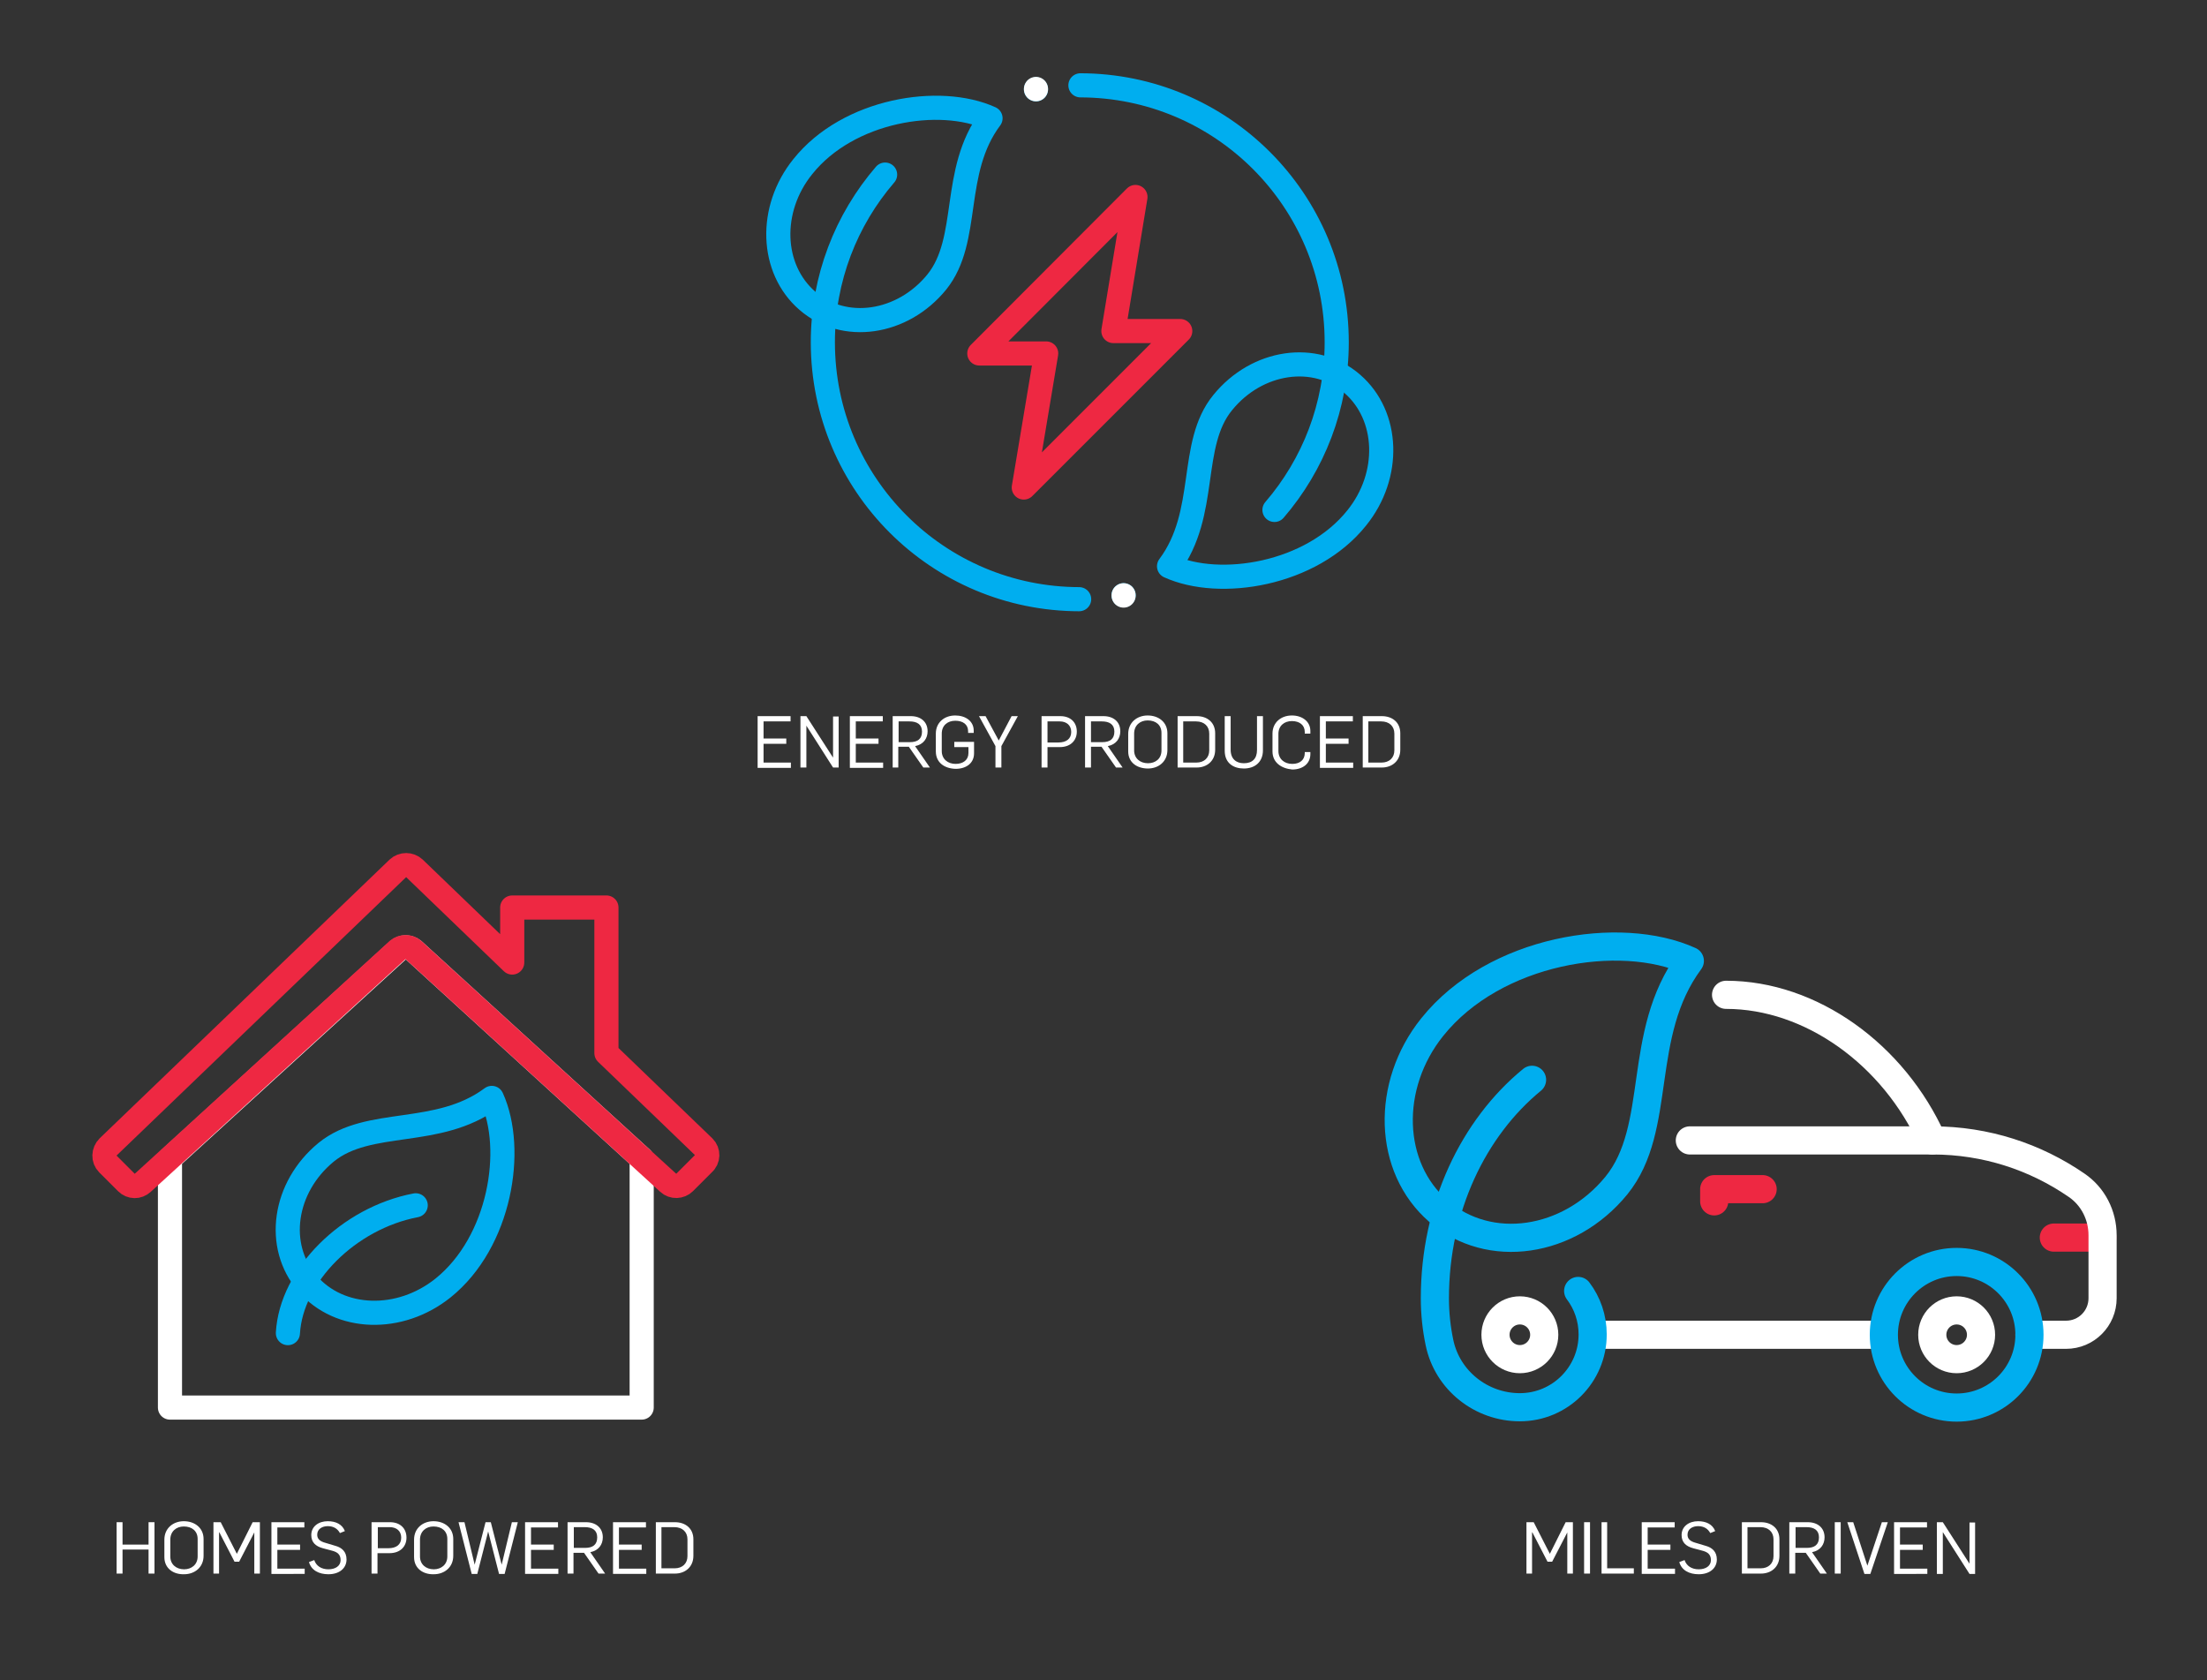 <?xml version="1.0" encoding="UTF-8"?>
<!-- Generator: Adobe Illustrator 27.6.1, SVG Export Plug-In . SVG Version: 6.00 Build 0)  -->
<svg xmlns="http://www.w3.org/2000/svg" xmlns:xlink="http://www.w3.org/1999/xlink" version="1.1" id="Layer_1" x="0px" y="0px" viewBox="0 0 670 510" style="enable-background:new 0 0 670 510;" xml:space="preserve">
<rect x="0" y="0" width="670" height="510" fill="#333333" stroke="none"/>
<style type="text/css">
	.st0{display:none;fill:#070034;}
	.st1{enable-background:new    ;}
	.st2{fill:#FFFFFF;}
	.st3{fill:none;stroke:#00AEEF;stroke-width:7.325;stroke-linejoin:round;}
	.st4{fill:none;stroke:#EE2842;stroke-width:7.325;stroke-linecap:round;stroke-linejoin:round;}
	
		.st5{fill:none;stroke:#00AEEF;stroke-width:7.325;stroke-linecap:round;stroke-linejoin:round;stroke-dasharray:0,13.565,339.132;}
	.st6{fill:none;stroke:#FFFFFF;stroke-width:7.325;stroke-linecap:round;stroke-linejoin:round;}
	.st7{fill:none;stroke:#EE2842;stroke-width:8.546;stroke-linecap:round;stroke-linejoin:round;}
	.st8{fill:none;stroke:#00AEEF;stroke-width:8.546;stroke-linejoin:round;}
	.st9{fill:none;stroke:#FFFFFF;stroke-width:8.546;stroke-linejoin:round;}
	.st10{fill:none;stroke:#FFFFFF;stroke-width:8.546;stroke-linecap:round;stroke-linejoin:round;}
	.st11{fill:none;stroke:#00AEEF;stroke-width:8.546;stroke-linecap:round;stroke-linejoin:round;}
	.st12{fill:none;stroke:#FFFFFF;stroke-width:7.325;stroke-linecap:round;stroke-linejoin:round;stroke-miterlimit:10;}
	.st13{fill:none;stroke:#EE2842;stroke-width:7.325;stroke-linecap:round;stroke-linejoin:round;stroke-miterlimit:10;}
	.st14{fill:none;stroke:#00AEEF;stroke-width:7.325;stroke-linecap:round;stroke-linejoin:round;}
</style>
<rect class="st0" width="670" height="510"></rect>
<g>
	<g>
		<g class="st1">
			<path class="st2" d="M230,217.4h10v1.6h-8.2v5.2h6.9v1.6h-6.9v5.7h8.3v1.6H230V217.4z"></path>
			<path class="st2" d="M243,217.4h1.8l8.1,12.6h0v-12.5h1.7V233h-1.7l-8.1-12.7h0V233H243V217.4z"></path>
			<path class="st2" d="M258,217.4h10v1.6h-8.2v5.2h6.9v1.6h-6.9v5.7h8.3v1.6H258V217.4z"></path>
			<path class="st2" d="M271,217.4h5.5c3,0,5.1,1.7,5.1,4.6c0,2.1-1.2,4-3.8,4.5l4.5,6.5h-2l-4.4-6.3h-3.2v6.3H271V217.4z      M276.2,225.3c2.4,0,3.7-1,3.7-3.2c0-2.2-1.5-3.1-3.8-3.1h-3.3v6.3H276.2z"></path>
			<path class="st2" d="M284.1,228.1v-5.4c0-3.3,2.5-5.5,5.9-5.5c3.1,0,5.6,1.7,5.6,4.6v0.7h-1.7v-0.5c0-2.1-1.6-3.2-3.9-3.2     c-2.3,0-4.1,1.4-4.1,3.9v5.3c0,2.4,1.8,3.9,4.2,3.9c2.3,0,3.9-1.2,3.9-3.3v-1.8h-4.3v-1.6h6v3.5c0,3-2.4,4.7-5.6,4.7     C286.7,233.3,284.1,231.5,284.1,228.1z"></path>
			<path class="st2" d="M302.2,226.5l-5-9.1h2l4,7.4l3.9-7.4h1.9l-5,9.1v6.5h-1.8V226.5z"></path>
			<path class="st2" d="M316.3,217.4h5.6c3,0,5,1.8,5,4.7c0,2.6-1.8,4.7-5.2,4.7H318v6.2h-1.8V217.4z M321.3,225.4     c2.4,0,3.9-1.1,3.9-3.2c0-2-1.4-3.2-3.5-3.2H318v6.4H321.3z"></path>
			<path class="st2" d="M329.5,217.4h5.5c3,0,5.1,1.7,5.1,4.6c0,2.1-1.2,4-3.8,4.5l4.5,6.5h-2l-4.4-6.3h-3.2v6.3h-1.8V217.4z      M334.6,225.3c2.4,0,3.7-1,3.7-3.2c0-2.2-1.5-3.1-3.8-3.1h-3.3v6.3H334.6z"></path>
			<path class="st2" d="M342.5,228.1v-5.3c0-3.5,2.7-5.6,5.9-5.6c3.3,0,6,2,6,5.4v5.1c0,3.5-2.7,5.6-5.9,5.6     C345.2,233.3,342.5,231.5,342.5,228.1z M352.6,227.8v-5.3c0-2.4-1.7-3.8-4.2-3.8c-2.3,0-4.1,1.5-4.1,4v5.1c0,2.4,1.8,3.9,4.2,3.9     C350.7,231.7,352.6,230.4,352.6,227.8z"></path>
			<path class="st2" d="M357.5,217.4h5.8c3.2,0,5.6,1.9,5.6,5.2v5c0,3.4-2.5,5.4-5.6,5.4h-5.8V217.4z M363.2,231.5     c2.4,0,3.9-1.5,3.9-3.7v-5.1c0-2.2-1.5-3.7-4-3.7h-3.9v12.5H363.2z"></path>
			<path class="st2" d="M371.8,227.9v-10.5h1.8v10.2c0,2.8,1.7,4.1,4,4.1c2.6,0,4-1.4,4-4v-10.3h1.8v10.4c0,3.4-2.3,5.5-5.8,5.5     C374.5,233.3,371.8,231.7,371.8,227.9z"></path>
			<path class="st2" d="M386.3,228.1v-5.4c0-3.3,2.5-5.5,5.9-5.5c3.1,0,5.6,1.8,5.6,4.7v0.8h-1.7v-0.5c0-2.1-1.6-3.3-3.9-3.3     c-2.3,0-4.1,1.4-4.1,3.9v5.2c0,2.4,1.8,3.9,4.2,3.9c2.3,0,3.8-1.2,3.8-3.3v-0.3h1.7v0.6c0,3-2.4,4.7-5.5,4.7     C389,233.3,386.3,231.5,386.3,228.1z"></path>
			<path class="st2" d="M400.7,217.4h10v1.6h-8.2v5.2h6.9v1.6h-6.9v5.7h8.3v1.6h-10.1V217.4z"></path>
			<path class="st2" d="M413.7,217.4h5.8c3.2,0,5.6,1.9,5.6,5.2v5c0,3.4-2.5,5.4-5.6,5.4h-5.8V217.4z M419.4,231.5     c2.4,0,3.9-1.5,3.9-3.7v-5.1c0-2.2-1.5-3.7-4-3.7h-3.9v12.5H419.4z"></path>
		</g>
		<g>
			<path class="st3" d="M300.7,35.9c-15.4-7-43.2-2.6-57,14.7c-10.4,12.9-9.8,31,1.4,40.7c11.2,9.7,28.9,7.1,39.3-5.7     C294.8,72.7,288.6,52.1,300.7,35.9z"></path>
			<polygon class="st4" points="297.3,107.3 317.6,107.3 310.8,148 358.3,100.5 338,100.5 344.7,59.8    "></polygon>
			<path class="st3" d="M354.9,171.9c15.4,7,43.2,2.6,57-14.7c10.4-12.9,9.8-31-1.4-40.7c-11.2-9.7-28.9-7.1-39.3,5.7     C360.7,135,367,155.7,354.9,171.9z"></path>
			<path class="st5" d="M341.1,180.7c-4.3,0.8-8.7,1.2-13.3,1.2c-43.1,0-78-34.9-78-78c0-19.4,7.1-37.2,18.9-50.9"></path>
			<path class="st5" d="M314.5,27.1c4.3-0.8,8.7-1.2,13.3-1.2c43.1,0,78,34.9,78,78c0,19.4-7.1,37.2-18.9,50.9"></path>
			<line class="st6" x1="314.5" y1="27.1" x2="314.5" y2="27"></line>
			<line class="st6" x1="341.1" y1="180.8" x2="341.1" y2="180.7"></line>
		</g>
	</g>
	<g>
		<g class="st1">
			<path class="st2" d="M463.4,462.1h2.2l4.9,9.6h0l4.8-9.6h2.2v15.6h-1.7v-12.5h0l-4.6,8.9h-1.4l-4.6-8.9h-0.1v12.5h-1.7V462.1z"></path>
			<path class="st2" d="M480.9,462.1h1.8v15.6h-1.8V462.1z"></path>
			<path class="st2" d="M486.1,462.1h1.8v14h8.1v1.6h-9.8V462.1z"></path>
			<path class="st2" d="M498.4,462.1h10v1.6h-8.2v5.2h6.9v1.6h-6.9v5.7h8.3v1.6h-10.1V462.1z"></path>
			<path class="st2" d="M509.8,474.2l1.6-0.6c0.6,1.8,2.2,2.8,4.3,2.8c2.1,0,3.7-1,3.7-2.8c0-1.7-1-2.4-2.4-2.8l-3-0.8     c-2.2-0.6-3.5-1.8-3.5-4c0-2.6,2.2-4.2,5-4.2c2.4,0,4.4,0.9,5.2,3l-1.5,0.6c-0.7-1.3-1.9-2.1-3.7-2.1c-1.6,0-3.2,0.8-3.2,2.6     c0,1.2,0.7,2,2.6,2.5l3,0.9c1.8,0.5,3.3,1.7,3.3,4.1c0,2.7-2.2,4.5-5.5,4.5C512.8,477.9,510.5,476.7,509.8,474.2z"></path>
			<path class="st2" d="M528.8,462.1h5.8c3.2,0,5.6,1.9,5.6,5.2v5c0,3.4-2.5,5.4-5.6,5.4h-5.8V462.1z M534.5,476.1     c2.4,0,3.9-1.5,3.9-3.7v-5.1c0-2.2-1.5-3.7-4-3.7h-3.9v12.5H534.5z"></path>
			<path class="st2" d="M543.3,462.1h5.5c3,0,5.1,1.7,5.1,4.6c0,2.1-1.2,4-3.8,4.5l4.5,6.5h-2l-4.4-6.3h-3.2v6.3h-1.8V462.1z      M548.5,469.9c2.4,0,3.7-1,3.7-3.2c0-2.2-1.5-3.1-3.8-3.1h-3.3v6.3H548.5z"></path>
			<path class="st2" d="M557,462.1h1.8v15.6H557V462.1z"></path>
			<path class="st2" d="M560.8,462.1h1.8l4.3,13.2h0l4.4-13.2h1.8l-5.3,15.7H566L560.8,462.1z"></path>
			<path class="st2" d="M575,462.1h10v1.6h-8.2v5.2h6.9v1.6h-6.9v5.7h8.3v1.6H575V462.1z"></path>
			<path class="st2" d="M588,462.1h1.8l8.1,12.6h0v-12.5h1.7v15.6h-1.7l-8.1-12.7h0v12.7H588V462.1z"></path>
		</g>
		<g>
			<line class="st7" x1="623.5" y1="375.7" x2="638.2" y2="375.7"></line>
			<path class="st8" d="M513,291.7c-21.1-9.6-59.3-3.5-78.2,20.1c-14.2,17.7-13.5,42.6,1.9,55.9s39.6,9.8,54-7.8     C505,342.3,496.5,314,513,291.7z"></path>
			<line class="st9" x1="483.5" y1="405.2" x2="572.2" y2="405.2"></line>
			<circle class="st10" cx="594" cy="405.2" r="7.4"></circle>
			<circle class="st10" cx="461.4" cy="405.2" r="7.4"></circle>
			<path class="st10" d="M524,302c25.8,0,50.9,18.1,62.6,44.2"></path>
			<path class="st10" d="M513,346.2h73.7c16.2,0,31.2,5,43.7,13.6c5,3.4,7.9,9.1,7.9,15.2v19.1c0,6.1-4.9,11.1-11.1,11.1h-11.1"></path>
			<path class="st11" d="M465.1,327.8c-17.8,14.6-29.5,38.8-29.5,66.3c0,4.7,0.5,9.2,1.4,13.5c2.4,11.5,12.7,19.6,24.4,19.6l0,0     c12.2,0,22.1-9.9,22.1-22.1c0-4.9-1.6-9.5-4.4-13.2"></path>
			<polyline class="st7" points="535.1,361 520.4,361 520.4,364.7    "></polyline>
			<circle class="st11" cx="594" cy="405.2" r="22.1"></circle>
		</g>
	</g>
	<g>
		<g class="st1">
			<path class="st2" d="M35.4,462.1h1.8v6.8h7.9v-6.8h1.8v15.6h-1.8v-7.3h-7.9v7.3h-1.8V462.1z"></path>
			<path class="st2" d="M49.9,472.7v-5.3c0-3.5,2.7-5.6,5.9-5.6c3.3,0,6,2,6,5.4v5.1c0,3.5-2.7,5.6-5.9,5.6     C52.6,478,49.9,476.1,49.9,472.7z M60,472.5v-5.3c0-2.4-1.7-3.8-4.2-3.8c-2.3,0-4.1,1.5-4.1,4v5.1c0,2.4,1.8,3.9,4.2,3.9     C58.1,476.4,60,475,60,472.5z"></path>
			<path class="st2" d="M64.9,462.1H67l4.9,9.6h0l4.8-9.6h2.2v15.6h-1.7v-12.5h0l-4.6,8.9h-1.4l-4.6-8.9h-0.1v12.5h-1.7V462.1z"></path>
			<path class="st2" d="M82.4,462.1h10v1.6h-8.2v5.2h6.9v1.6h-6.9v5.7h8.3v1.6H82.4V462.1z"></path>
			<path class="st2" d="M93.8,474.2l1.6-0.6c0.6,1.8,2.2,2.8,4.3,2.8c2.1,0,3.7-1,3.7-2.8c0-1.7-1-2.4-2.4-2.8l-3-0.8     c-2.2-0.6-3.5-1.8-3.5-4c0-2.6,2.2-4.2,5-4.2c2.4,0,4.4,0.9,5.2,3l-1.5,0.6c-0.7-1.3-1.9-2.1-3.7-2.1c-1.6,0-3.2,0.8-3.2,2.6     c0,1.2,0.7,2,2.6,2.5l3,0.9c1.8,0.5,3.3,1.7,3.3,4.1c0,2.7-2.2,4.5-5.5,4.5C96.8,477.9,94.5,476.7,93.8,474.2z"></path>
			<path class="st2" d="M112.8,462.1h5.6c3,0,5,1.8,5,4.7c0,2.6-1.8,4.7-5.2,4.7h-3.6v6.2h-1.8V462.1z M117.9,470     c2.4,0,3.9-1.1,3.9-3.2c0-2-1.4-3.2-3.5-3.2h-3.6v6.4H117.9z"></path>
			<path class="st2" d="M125.7,472.7v-5.3c0-3.5,2.7-5.6,5.9-5.6c3.3,0,6,2,6,5.4v5.1c0,3.5-2.7,5.6-5.9,5.6     C128.4,478,125.7,476.1,125.7,472.7z M135.8,472.5v-5.3c0-2.4-1.7-3.8-4.2-3.8c-2.3,0-4.1,1.5-4.1,4v5.1c0,2.4,1.8,3.9,4.2,3.9     C133.9,476.4,135.8,475,135.8,472.5z"></path>
			<path class="st2" d="M139.2,462.1h1.8l3.1,12.9h0l3.3-12.9h1.6l3.3,12.9h0l3.1-12.9h1.8l-4,15.7h-1.7l-3.3-12.9h0l-3.3,12.9h-1.7     L139.2,462.1z"></path>
			<path class="st2" d="M159.4,462.1h10v1.6h-8.2v5.2h6.9v1.6h-6.9v5.7h8.3v1.6h-10.1V462.1z"></path>
			<path class="st2" d="M172.4,462.1h5.5c3,0,5.1,1.7,5.1,4.6c0,2.1-1.2,4-3.8,4.5l4.5,6.5h-2l-4.4-6.3h-3.2v6.3h-1.8V462.1z      M177.6,469.9c2.4,0,3.7-1,3.7-3.2c0-2.2-1.5-3.1-3.8-3.1h-3.3v6.3H177.6z"></path>
			<path class="st2" d="M186.1,462.1h10v1.6h-8.2v5.2h6.9v1.6h-6.9v5.7h8.3v1.6h-10.1V462.1z"></path>
			<path class="st2" d="M199.1,462.1h5.8c3.2,0,5.6,1.9,5.6,5.2v5c0,3.4-2.5,5.4-5.6,5.4h-5.8V462.1z M204.8,476.1     c2.4,0,3.9-1.5,3.9-3.7v-5.1c0-2.2-1.5-3.7-4-3.7h-3.9v12.5H204.8z"></path>
		</g>
		<g>
			<path class="st12" d="M125.6,288.5c-1.4-1.2-3.5-1.2-4.8,0l-69.2,63.2v75.6h143.2v-75.6L125.6,288.5z"></path>
			<path class="st13" d="M213.7,348.2l-29.6-28.5v-44.2h-28.6v16.7l-29.7-28.6c-1.4-1.3-3.6-1.3-5,0l-88,84.6     c-1.4,1.4-1.5,3.7-0.1,5.1l5.7,5.7c1.4,1.4,3.5,1.4,4.9,0.1l77.4-70.7c1.4-1.2,3.5-1.2,4.8,0l77.4,70.7c1.4,1.3,3.6,1.2,4.9-0.1     l5.7-5.7C215.1,351.9,215.1,349.6,213.7,348.2z"></path>
			<g>
				<path class="st3" d="M149.3,333.3c7.1,15.6,2.6,43.7-14.8,57.7c-13.1,10.5-31.4,10-41.2-1.4s-7.2-29.2,5.7-39.8      C112,339.2,132.9,345.5,149.3,333.3z"></path>
				<path class="st14" d="M87.4,404.7c1-17.5,18.4-34.9,38.8-38.8"></path>
			</g>
		</g>
	</g>
</g>
</svg>
